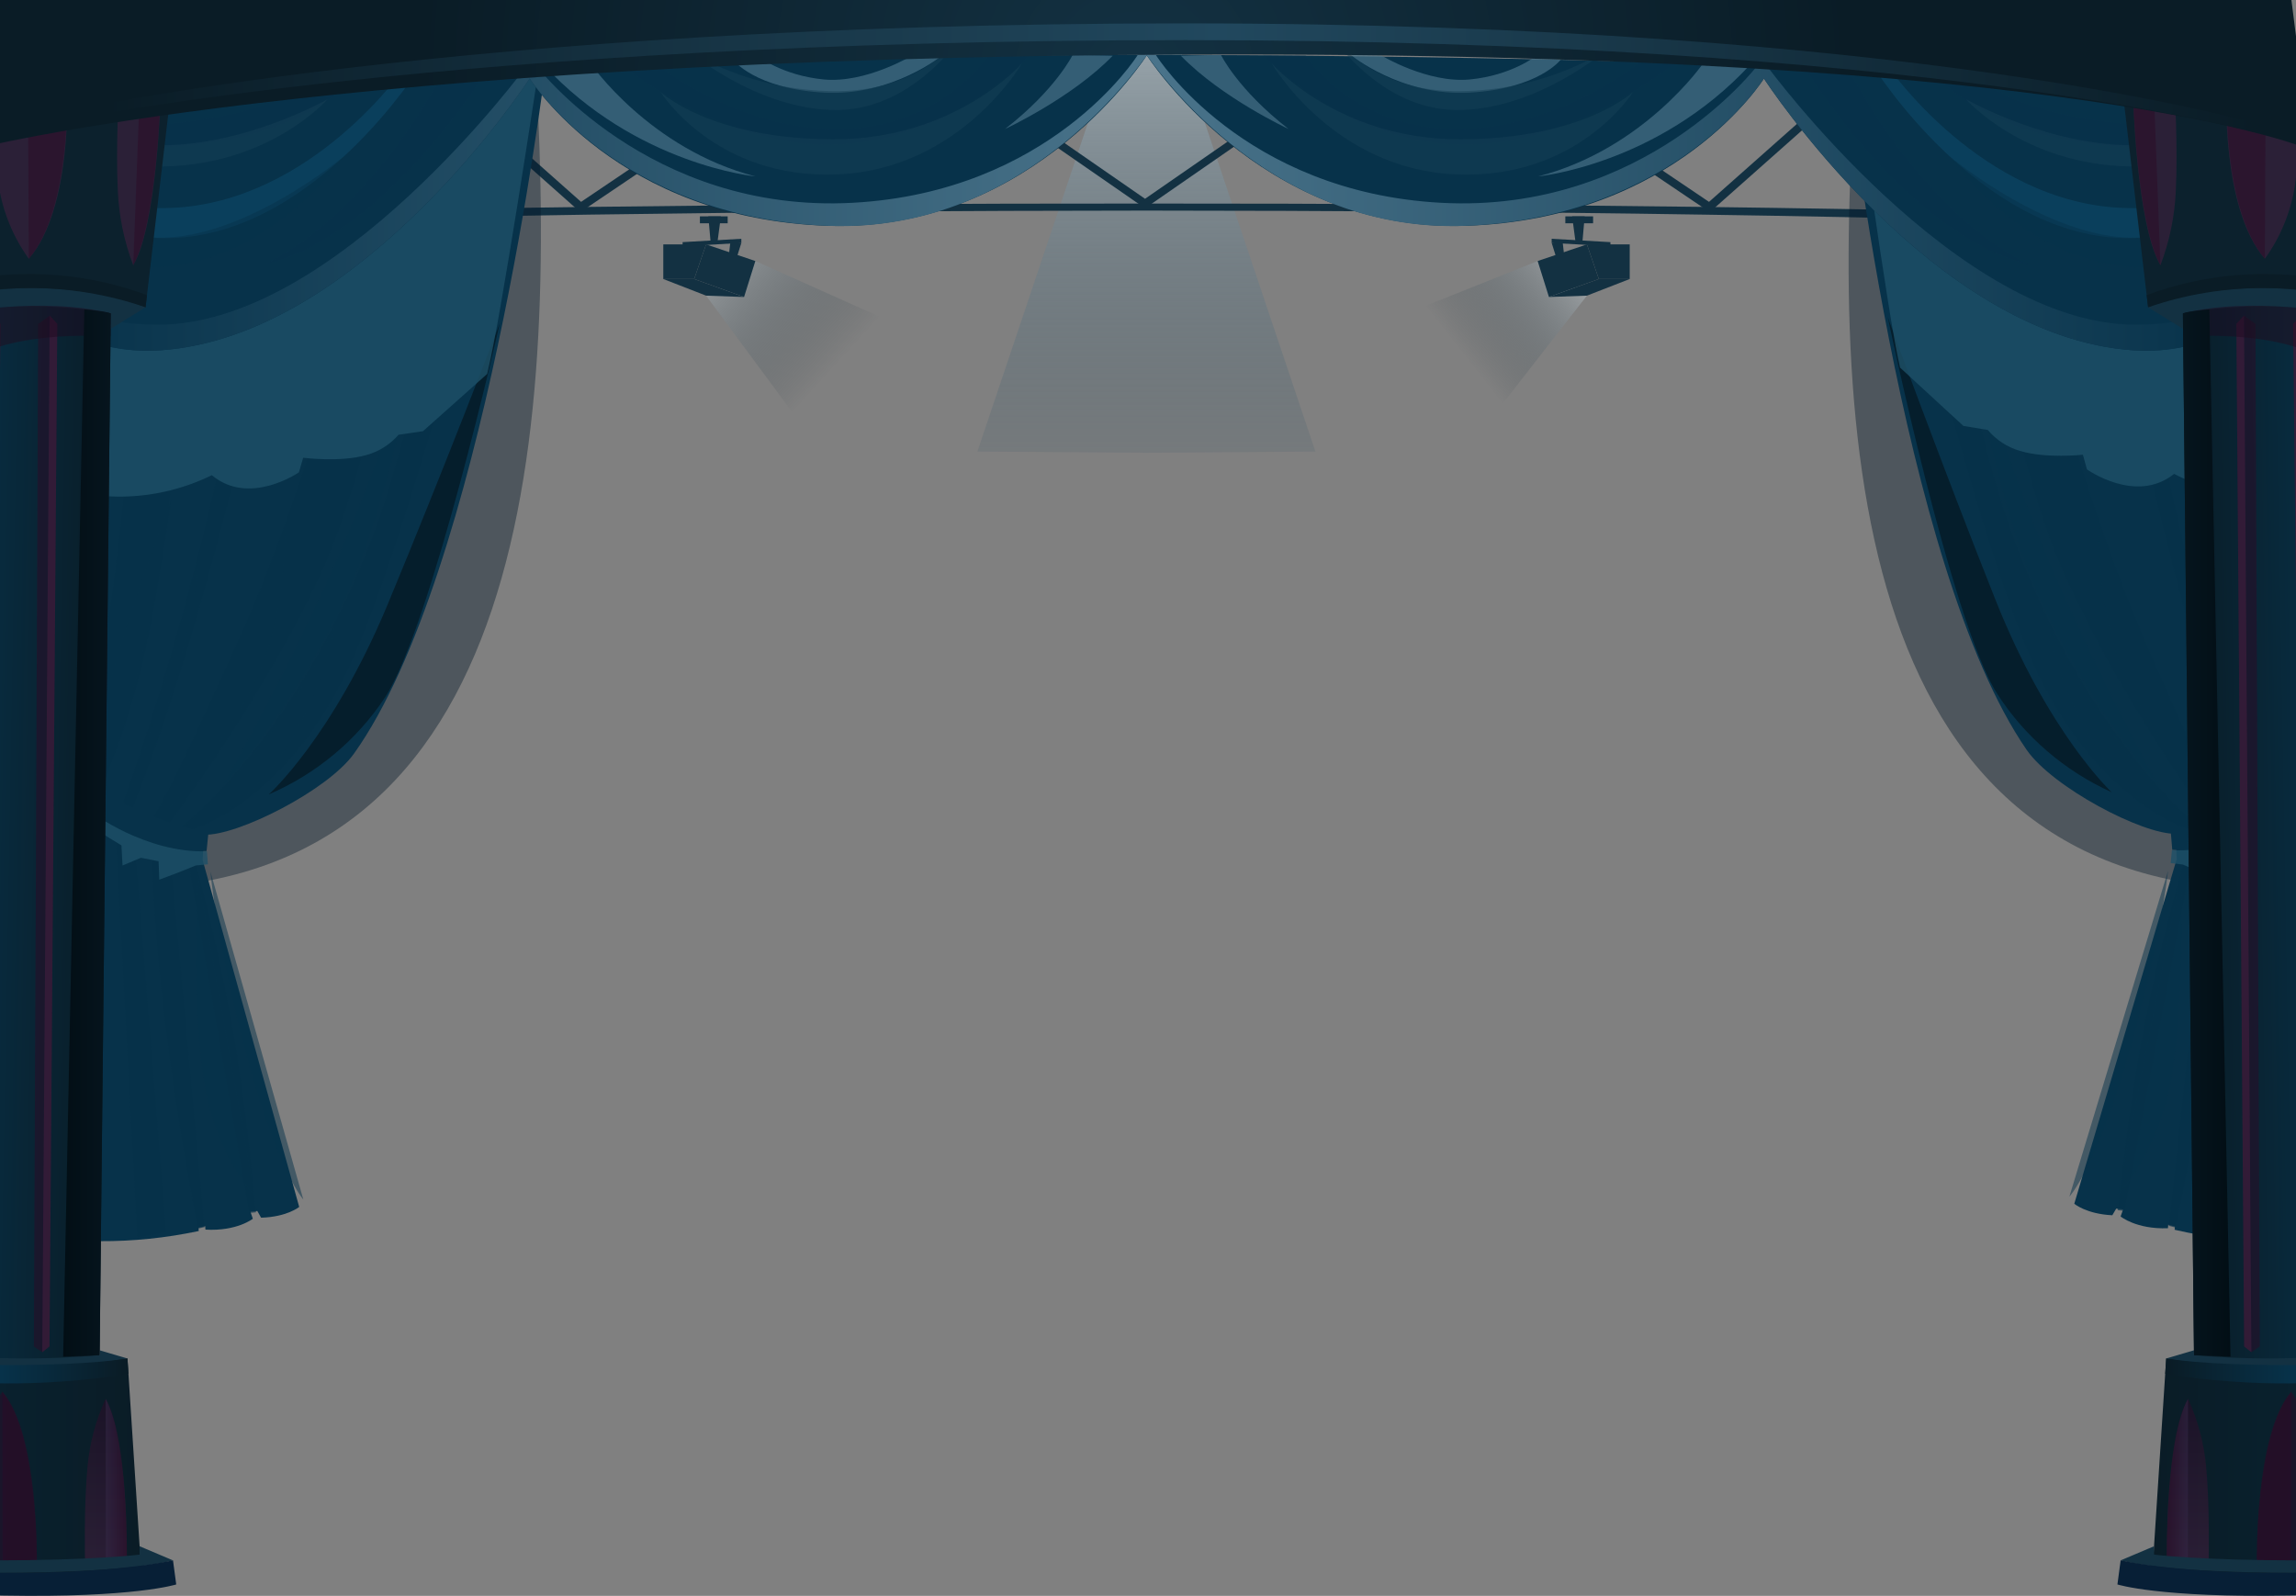 <svg width="1440" height="1001" viewBox="0 0 1440 1001" fill="none" xmlns="http://www.w3.org/2000/svg">
<rect x="0" y="0" width="1440" height="1001" fill="#808080" stroke="none"/>
<path d="M825 283.243L719 284L613 283.243L702.52 17H735.48L825 283.243Z" fill="url(#paint0_linear_268_11541)" style="mix-blend-mode:lighten"/>
<g clip-path="url(#clip0_268_11541)">
<path style="mix-blend-mode:screen" d="M112.843 185.442L176.437 234.812L214.123 176.561L143.734 163.729L112.843 185.442Z" fill="url(#paint1_linear_268_11541)"/>
<path d="M112.843 153.298L143.734 163.729L136.664 186.293L105.372 175.011L112.843 153.298Z" fill="#133142"/>
<path d="M105.372 175.011H86V153.298H112.843L105.372 175.011Z" fill="#133142"/>
<path d="M86 175.011H105.372L136.664 186.293L112.843 185.442L86 175.011Z" fill="#133142"/>
<path d="M126.384 166.689L128.117 151.349L134.947 152.37L130.038 168.051L126.384 166.689Z" fill="#133142"/>
<path d="M134.947 149.774L98.117 151.881V154.476L134.947 152.37V149.774Z" fill="#133142"/>
<path d="M115.625 151.349L114.247 135.714H122.117L120.047 151.349H115.625Z" fill="#133142"/>
<path d="M126.385 135.714H108.968V140.051H126.385V135.714Z" fill="#133142"/>
</g>
<path d="M442.843 185.442L529 302L587 214.5L473.734 163.729L442.843 185.442Z" fill="url(#paint2_linear_268_11541)"/>
<path d="M442.843 153.298L473.734 163.729L466.664 186.293L435.372 175.011L442.843 153.298Z" fill="#133142"/>
<path d="M435.372 175.011H416V153.298H442.843L435.372 175.011Z" fill="#133142"/>
<path d="M416 175.011H435.372L466.664 186.293L442.843 185.442L416 175.011Z" fill="#133142"/>
<path d="M456.384 166.689L458.117 151.349L464.947 152.37L460.038 168.051L456.384 166.689Z" fill="#133142"/>
<path d="M464.947 149.773L428.117 151.88V154.475L464.947 152.369V149.773Z" fill="#133142"/>
<path d="M445.625 151.349L444.247 135.714H452.117L450.047 151.349H445.625Z" fill="#133142"/>
<path d="M456.385 135.714H438.968V140.051H456.385V135.714Z" fill="#133142"/>
<g style="mix-blend-mode:screen">
<path d="M995.28 185.442L891.5 318.5L842.5 212.5L964.389 163.729L995.28 185.442Z" fill="url(#paint3_linear_268_11541)"/>
</g>
<path d="M995.28 153.298L964.389 163.729L971.459 186.293L1002.75 175.011L995.28 153.298Z" fill="#133142"/>
<path d="M1002.75 175.011H1022.12V153.298H995.28L1002.75 175.011Z" fill="#133142"/>
<path d="M1022.12 175.011H1002.75L971.459 186.293L995.28 185.442L1022.12 175.011Z" fill="#133142"/>
<path d="M981.739 166.689L980.006 151.349L973.176 152.37L978.085 168.051L981.739 166.689Z" fill="#133142"/>
<path d="M973.176 149.773L1010.01 151.88V154.475L973.176 152.369V149.773Z" fill="#133142"/>
<path d="M992.498 151.349L993.876 135.714H986.006L988.076 151.349H992.498Z" fill="#133142"/>
<path d="M981.738 135.714H999.155V140.051H981.738V135.714Z" fill="#133142"/>
<path d="M1405.83 139.274L1316.02 69.66L1239.75 137.682L1143.91 69.589L1072.34 133.07L978.217 69.553L908.546 131.468L806.696 69.346L718.147 130.657L629.597 69.346L527.747 131.468L458.075 69.553L363.951 133.07L292.385 69.589L196.542 137.682L120.269 69.66L30.459 139.274L26.906 135.568L120.529 63L196.951 131.155L292.784 63.071L364.435 126.626L458.562 63.107L528.244 125.032L629.502 63.314L718.147 124.692L806.792 63.314L908.048 125.032L977.732 63.107L1071.86 126.626L1143.51 63.071L1239.34 131.155L1315.76 63L1409.39 135.568L1405.83 139.274Z" fill="#133142"/>
<path d="M1417.41 143.945C1359.33 141.587 1301.2 139.66 1243.01 138.162C1184.82 136.664 1126.61 135.485 1068.39 134.626C1010.17 133.695 951.928 133.063 893.678 132.73C835.434 132.328 777.185 132.117 718.932 132.096C660.681 132.128 602.432 132.339 544.185 132.73C485.941 133.145 427.704 133.776 369.474 134.623C311.249 135.53 253.042 136.708 194.855 138.159C136.679 139.709 78.546 141.637 20.456 143.945L20 137.727C78.18 135.657 136.391 134.02 194.634 132.818C252.864 131.51 311.109 130.498 369.367 129.783C485.875 128.295 602.397 127.592 718.932 127.675C835.46 127.613 951.982 128.316 1068.5 129.783C1126.75 130.519 1185 131.531 1243.23 132.818C1301.46 134.074 1359.68 135.71 1417.86 137.727L1417.41 143.945Z" fill="#133142"/>
<g opacity="0.4">
<path d="M51.028 556.7L9.386 79.012L336.254 46C350.194 295.62 325.02 573.469 51.028 556.7Z" fill="#021727" style="mix-blend-mode:multiply"/>
</g>
<path d="M341.611 46.132C341.611 46.132 303.032 359.047 222.082 472.605C205.469 495.907 148.601 524.523 127.892 523.558L127.098 539.461L187.657 757.043C187.657 757.043 180.004 763.343 163.752 763.795L161.39 759.605L157.06 760.027L158.568 764.453C158.568 764.453 148.631 772.41 128.851 771.271L128.682 769.103L124.491 770.078L124.652 772.147C104.192 776.504 83.354 778.642 62.522 778.52L10.689 85.229L341.611 46.132Z" fill="#07324A"/>
<path style="mix-blend-mode:multiply" opacity="0.67" d="M324.126 72.64C324.126 72.64 263.238 317.696 222.225 411.388C181.211 505.079 118.539 521.207 118.539 521.207L120.463 531.927C143.756 619.916 152.242 671.326 160.555 760.421L156.202 760.844L114.654 521.201L114.393 517.867C114.393 517.867 184.307 464.751 232.891 338.267C266.305 251.276 292.952 79.451 292.952 79.451L324.126 72.64Z" fill="#07324A"/>
<path style="mix-blend-mode:multiply" opacity="0.67" d="M274.025 72.719C274.025 72.719 239.705 272.575 204.216 353.351C168.727 434.126 105.184 517.797 105.184 517.797L128.349 769.691L124.121 770.668C124.121 770.668 93.888 624.079 95.121 514.229C95.121 514.229 209.604 320.87 243.908 65.922L274.025 72.719Z" fill="#07324A"/>
<path style="mix-blend-mode:multiply" opacity="0.67" d="M195.011 93.861C195.011 93.861 130.919 401.482 81.93 507.343L84.675 529.262L104.292 772.917L86.026 776.245L72.843 530.781L76.197 505.464C76.197 505.464 149.789 310.74 167.849 99.475L195.011 93.861Z" fill="#07324A"/>
<path style="mix-blend-mode:multiply" opacity="0.67" d="M115.039 105.576C115.039 105.576 123.617 370.061 62.944 494.081L51.975 469.671C51.975 469.671 92.101 317.197 81.62 118.361L115.039 105.576Z" fill="#07324A"/>
<path fill-rule="evenodd" clip-rule="evenodd" d="M130.697 522.505C130.697 522.505 86.053 514.671 56.595 488.397L56.794 509.057C56.794 509.057 94.151 535.952 129.566 533.798L130.697 522.505Z" fill="#07324A"/>
<path style="mix-blend-mode:screen" d="M313.459 202.793C313.459 202.793 270.612 393.134 241.381 437.603C223.682 464.339 198.333 485.473 168.596 498.283C168.596 498.283 208.471 462.542 243.232 378.901C277.993 295.261 313.459 202.793 313.459 202.793Z" fill="#051E2C"/>
<path style="mix-blend-mode:screen" opacity="0.5" d="M262.689 207.209C262.689 207.209 245.632 323.076 208.33 392.461C171.028 461.846 138.959 494.05 138.959 494.05C138.959 494.05 179.874 422.123 211.803 349.558C231.92 303.177 248.918 255.624 262.689 207.209V207.209Z" fill="#07324A"/>
<path style="mix-blend-mode:screen" opacity="0.5" d="M190.235 752.385C190.235 752.385 174.808 735.062 156.562 669.576C136.707 598.316 131.964 546.666 131.964 546.666L190.235 752.385Z" fill="#07324A"/>
<path style="mix-blend-mode:screen" opacity="0.5" d="M159.95 750.231L123.812 547.136C123.812 547.136 120.038 617.61 126.749 671.228C133.46 724.845 159.95 750.231 159.95 750.231Z" fill="#07324A"/>
<g style="mix-blend-mode:multiply" opacity="0.81">
<path d="M130.378 542.127L122.841 542.863L111.783 547.297L99.891 551.779L99.462 540.225L88.385 538.021L76.839 542.897L76.168 530.27L46.875 512.259L57.091 509.325C57.091 509.325 91.068 535.15 129.753 533.982L130.378 542.127Z" fill="#1D5067"/>
</g>
<g style="mix-blend-mode:multiply" opacity="0.81">
<path d="M305.548 234.559L265.264 270.482L249.972 272.69C244.653 278.852 237.564 283.307 229.669 285.449C213.567 290.128 190.138 287.126 190.138 287.126L187.467 296.271C187.467 296.271 156.369 317.793 132.848 298.053C116.46 306.091 98.588 310.639 80.433 311.39C62.279 312.141 44.265 309.078 27.604 302.407L10.63 84.852L337.372 46.132C337.372 46.132 313.913 201.759 305.548 234.559Z" fill="#1D5067"/>
</g>
<path style="mix-blend-mode:multiply" opacity="0.67" d="M97.214 513.281C97.214 513.281 159.441 385.241 178.991 330.389C178.991 330.389 179.904 383.245 161.922 423.4C143.94 463.555 101.469 512.865 101.469 512.865L97.214 513.281Z" fill="#07324A"/>
<path style="mix-blend-mode:multiply" opacity="0.67" d="M117.129 516.816C117.129 516.816 171.029 474.914 209.903 392.786C209.903 392.786 193.129 490.691 121.219 520.136L117.129 516.816Z" fill="#07324A"/>
<path style="mix-blend-mode:multiply" opacity="0.67" d="M83.412 506.692C83.412 506.692 118.084 421.645 125.752 345.405C125.752 345.405 92.484 475.784 77.738 504.816L83.412 506.692Z" fill="#07324A"/>
<path style="mix-blend-mode:multiply" opacity="0.67" d="M64.444 494.081C84.921 434.958 99.38 374.151 107.61 312.547C107.61 312.547 62.674 429.967 54.999 487.626L64.444 494.081Z" fill="#07324A"/>
<g opacity="0.4">
<path d="M1440.53 557.462L1490.6 80.582L1164.36 41.809C1146.02 291.145 1166.29 569.394 1440.53 557.462Z" fill="#021727" style="mix-blend-mode:multiply"/>
</g>
<path d="M1158.06 41.967C1158.06 41.967 1191.68 355.28 1271.02 470.272C1287.3 493.869 1343.86 523.548 1364.64 522.984L1365.18 538.884L1300.94 755.059C1300.94 755.059 1308.51 761.5 1324.8 762.264L1327.23 758.124L1331.57 758.629L1329.99 763.021C1329.99 763.021 1339.82 771.161 1359.67 770.404L1359.88 768.242L1364.07 769.297L1363.87 771.361C1384.32 776.107 1405.18 778.644 1426.07 778.923L1489.25 87.398L1158.06 41.967Z" fill="#07324A"/>
<path style="mix-blend-mode:multiply" opacity="0.67" d="M1175.21 68.769C1175.21 68.769 1232.31 314.772 1271.94 409.166C1311.56 503.56 1374.18 520.877 1374.18 520.877L1372.07 531.55C1347.28 619.012 1337.93 670.213 1328.14 759.068L1332.5 759.574L1378.08 520.946L1378.39 517.619C1378.39 517.619 1309.11 463.209 1262.43 335.906C1230.32 248.353 1206.37 76.171 1206.37 76.171L1175.21 68.769Z" fill="#07324A"/>
<path style="mix-blend-mode:multiply" opacity="0.67" d="M1225.34 69.724C1225.34 69.724 1256.53 270.075 1290.83 351.465C1325.13 432.855 1387.53 517.675 1387.53 517.675L1360.18 768.922L1364.41 769.979C1364.41 769.979 1397.13 624.088 1397.69 514.303C1397.69 514.303 1285.95 318.907 1255.68 63.509L1225.34 69.724Z" fill="#07324A"/>
<path style="mix-blend-mode:multiply" opacity="0.67" d="M1304.08 92.255C1304.08 92.255 1363.39 400.888 1410.84 507.61L1407.72 529.463L1384.03 772.58L1402.32 776.253L1419.58 531.206L1416.62 505.842C1416.62 505.842 1345.93 309.848 1331.26 98.382L1304.08 92.255Z" fill="#07324A"/>
<path style="mix-blend-mode:multiply" opacity="0.67" d="M1384.12 105.335C1384.12 105.335 1371.17 369.48 1430.05 494.572L1441.47 470.388C1441.47 470.388 1403.68 317.252 1417.46 118.747L1384.12 105.335Z" fill="#07324A"/>
<path fill-rule="evenodd" clip-rule="evenodd" d="M1361.45 521.778C1361.45 521.778 1406.27 514.826 1436.18 489.183L1435.65 509.79C1435.65 509.79 1397.82 535.899 1362.4 533.066L1361.45 521.778Z" fill="#07324A"/>
<path style="mix-blend-mode:screen" d="M1183.98 199.028C1183.98 199.028 1223.86 389.948 1252.44 434.923C1269.75 461.966 1294.82 483.562 1324.42 496.93C1324.42 496.93 1285.02 460.465 1251.53 376.263C1218.04 292.06 1183.98 199.028 1183.98 199.028Z" fill="#051E2C"/>
<path style="mix-blend-mode:screen" opacity="0.5" d="M1234.69 204.338C1234.69 204.338 1249.92 320.394 1286.19 390.416C1322.47 460.437 1354.1 493.222 1354.1 493.222C1354.1 493.222 1314.24 420.591 1283.4 347.497C1263.99 300.784 1247.71 252.96 1234.69 204.338V204.338Z" fill="#07324A"/>
<path style="mix-blend-mode:screen" opacity="0.5" d="M1297.88 750.577C1297.88 750.577 1313.66 733.557 1333.07 668.455C1354.18 597.614 1359.79 546.083 1359.79 546.083L1297.88 750.577Z" fill="#07324A"/>
<path style="mix-blend-mode:screen" opacity="0.5" d="M1328.21 748.986L1367.9 546.661C1367.9 546.661 1370.51 617.173 1362.88 670.641C1355.24 724.108 1328.21 748.986 1328.21 748.986Z" fill="#07324A"/>
<g style="mix-blend-mode:multiply" opacity="0.81">
<path d="M1361.43 541.39L1368.96 542.269L1379.95 546.903L1391.78 551.602L1392.4 540.088L1403.52 538.104L1415 543.188L1415.88 530.61L1445.49 513.214L1435.31 510.091C1435.31 510.091 1400.88 535.189 1362.18 533.279L1361.43 541.39Z" fill="#1D5067"/>
</g>
<g style="mix-blend-mode:multiply" opacity="0.81">
<path d="M1191.65 230.56L1231.41 267.175L1246.68 269.673C1251.91 275.924 1258.93 280.505 1266.8 282.794C1282.85 287.773 1306.35 285.231 1306.35 285.231L1308.88 294.405C1308.88 294.405 1339.67 316.477 1363.53 297.238C1379.81 305.573 1397.63 310.455 1415.79 311.555C1433.96 312.655 1452.04 309.947 1468.83 303.614L1489.32 86.903L1162.83 41.966C1162.83 41.966 1183.81 197.676 1191.65 230.56Z" fill="#1D5067"/>
</g>
<path style="mix-blend-mode:multiply" opacity="0.67" d="M1395.36 513.203C1395.36 513.203 1335.05 384.12 1316.34 328.958C1316.34 328.958 1314.57 381.731 1331.95 422.184C1349.33 462.637 1391.11 512.706 1391.11 512.706L1395.36 513.203Z" fill="#07324A"/>
<path style="mix-blend-mode:multiply" opacity="0.67" d="M1375.33 516.402C1375.33 516.402 1322.01 473.529 1284.39 390.792C1284.39 390.792 1299.61 488.852 1371.18 519.636L1375.33 516.402Z" fill="#07324A"/>
<path style="mix-blend-mode:multiply" opacity="0.67" d="M1409.21 506.855C1409.21 506.855 1375.81 421.222 1369.35 344.906C1369.35 344.906 1400.61 475.802 1414.93 505.09L1409.21 506.855Z" fill="#07324A"/>
<path style="mix-blend-mode:multiply" opacity="0.67" d="M1428.41 494.573C1408.82 435.111 1395.31 374.083 1388.05 312.378C1388.05 312.378 1431.22 430.552 1437.99 488.305L1428.41 494.573Z" fill="#07324A"/>
<path d="M719.493 34.382C719.493 34.382 648.732 145.656 519.718 141.65C386.978 137.542 332.203 49.262 332.203 49.262C332.203 49.262 227.076 211.227 100.538 219.73C9.984 225.801 -33.983 127.383 -35.314 124.378L-35.334 124.317L-36.48 99.36L-37.954 67.167C52.722 53.984 190.252 46.094 323.34 41.393L336.154 40.943C503.281 35.261 660.809 34.505 706.352 34.402C712.063 34.382 716.013 34.382 717.998 34.382H719.493Z" fill="url(#paint4_linear_268_11541)"/>
<path d="M719.492 34.382C718.673 34.76 646.768 146.557 519.717 141.65C387.011 136.524 332.202 49.262 332.202 49.262C332.202 49.262 227.074 211.227 100.537 219.73C9.983 225.801 -33.984 127.383 -35.315 124.378L-35.335 124.317L-37.505 93.984C-37.423 94.557 -37.116 96.457 -36.481 99.36C-31.528 122.15 -5.447 202.393 97.841 203.644C210.419 205.007 330.45 41.147 330.45 41.147L336.153 40.943C336.153 40.943 406.627 134.077 534.679 127.199C658.685 120.529 712.608 36.127 713.611 34.39C713.631 34.37 706.371 34.39 706.371 34.39L719.492 34.382Z" fill="url(#paint5_linear_268_11541)"/>
<path style="mix-blend-mode:multiply" opacity="0.67" d="M-12.802 60.77C-12.802 60.77 14.645 96.744 106.269 92.12C197.894 87.497 227.477 43.155 227.477 43.155H204.034C204.034 43.155 185.039 70.119 107.338 77.373C29.636 84.627 -0.439 59.386 -0.439 59.386L-12.802 60.77Z" fill="url(#paint6_radial_268_11541)"/>
<path style="mix-blend-mode:multiply" opacity="0.67" d="M254.13 41.965C254.13 41.965 195.884 126.848 107.338 130.424C18.792 134.001 -26.993 63.57 -26.993 63.57L-39.605 64.165C-39.605 64.165 16.782 151.888 107.338 149.333C197.894 146.778 263.394 41.965 263.394 41.965H254.13Z" fill="url(#paint7_radial_268_11541)"/>
<path style="mix-blend-mode:multiply" opacity="0.67" d="M280.793 39.841C280.793 39.841 237.303 130.085 166.168 165.685C166.168 165.685 233.246 156.896 308.438 39.841H280.793Z" fill="url(#paint8_linear_268_11541)"/>
<path style="mix-blend-mode:multiply" opacity="0.67" d="M-44.38 64.827C-44.38 64.827 -11.911 140.136 60.242 173.35C60.242 173.35 1.435 159.494 -37.589 102.763L-49 65.489L-44.38 64.827Z" fill="url(#paint9_linear_268_11541)"/>
<path style="mix-blend-mode:multiply" opacity="0.67" d="M459.7 37.503C459.7 37.503 473.429 55.586 516.591 58.076C559.754 60.566 591.472 34.366 591.472 34.366L572.027 34.86C572.027 34.86 543.022 52.389 516.591 49.835C490.16 47.28 474.808 34.868 474.808 34.868L459.7 37.503Z" fill="url(#paint10_radial_268_11541)"/>
<path style="mix-blend-mode:multiply" opacity="0.67" d="M409.796 38.72C409.796 38.72 461.228 81.294 525.588 80.893C589.948 80.492 619.625 34.955 619.625 34.955H645.723C645.723 34.955 598.368 87.648 525.588 90.714C452.807 93.78 387.816 39.329 387.816 39.329L409.796 38.72Z" fill="url(#paint11_radial_268_11541)"/>
<path style="mix-blend-mode:multiply" opacity="0.67" d="M370.418 39.841C370.418 39.841 407.389 93.533 473.785 110.643C473.785 110.643 399.074 103.489 340.994 40.779L370.418 39.841Z" fill="url(#paint12_linear_268_11541)"/>
<path style="mix-blend-mode:multiply" opacity="0.67" d="M672.797 34.374C672.797 34.374 662.098 56.255 630.371 80.893C630.371 80.893 672.232 61.465 697.867 34.954L672.797 34.374Z" fill="url(#paint13_linear_268_11541)"/>
<path style="mix-blend-mode:screen" d="M429.777 30.417C429.777 30.417 474.825 69.637 525.588 68.968C576.35 68.3 607.174 17 607.174 17C607.174 17 583.529 56.817 525.588 57.156C467.647 57.495 429.777 30.417 429.777 30.417Z" fill="#174157" fill-opacity="0.5"/>
<path style="mix-blend-mode:screen" d="M414.239 57.632C414.239 57.632 448.555 112.791 525.589 109.384C602.624 105.976 640.872 39.841 640.872 39.841C640.872 39.841 599.32 87.671 522.218 87.399C445.116 87.127 414.239 57.632 414.239 57.632Z" fill="#174157" fill-opacity="0.5"/>
<path style="mix-blend-mode:screen" d="M1.253 71.262C1.253 71.262 36.021 105.778 102.97 104.392C169.92 103.007 205.394 62.268 205.394 62.268C205.394 62.268 150.788 93.598 94.157 90.978C37.526 88.357 1.253 71.262 1.253 71.262Z" fill="#174157" fill-opacity="0.5"/>
<path style="mix-blend-mode:screen" d="M8.349 114.527C8.349 114.527 35.65 167.758 93.065 167.874C168.895 168.028 216.178 97.656 216.178 97.656C216.178 97.656 149.696 153.567 93.746 148.798C37.797 144.029 8.349 114.527 8.349 114.527Z" fill="#07324A" fill-opacity="0.5"/>
<path d="M719 34.382C719 34.382 789.761 145.656 918.776 141.65C1051.52 137.542 1106.29 49.262 1106.29 49.262C1106.29 49.262 1211.42 211.227 1337.96 219.73C1428.51 225.801 1472.48 127.383 1473.81 124.378L1473.83 124.317L1474.97 99.36L1476.45 67.167C1385.77 53.984 1248.24 46.094 1115.15 41.393L1102.34 40.943C935.212 35.261 777.684 34.505 732.141 34.402C726.431 34.382 722.48 34.382 720.495 34.382H719Z" fill="url(#paint14_linear_268_11541)"/>
<path d="M719.001 34.382C719.82 34.76 791.725 146.557 918.777 141.65C1051.48 136.524 1106.29 49.262 1106.29 49.262C1106.29 49.262 1211.42 211.227 1337.96 219.73C1428.51 225.801 1472.48 127.383 1473.81 124.378L1473.83 124.317L1476 93.984C1475.92 94.557 1475.61 96.457 1474.97 99.36C1470.02 122.15 1443.94 202.393 1340.65 203.644C1228.07 205.007 1108.04 41.147 1108.04 41.147L1102.34 40.943C1102.34 40.943 1031.87 134.077 903.814 127.199C779.808 120.529 725.885 36.127 724.882 34.39C724.862 34.37 732.122 34.39 732.122 34.39L719.001 34.382Z" fill="url(#paint15_linear_268_11541)"/>
<path style="mix-blend-mode:multiply" opacity="0.67" d="M1451.29 60.77C1451.29 60.77 1423.85 96.744 1332.22 92.12C1240.6 87.497 1211.02 43.155 1211.02 43.155H1234.46C1234.46 43.155 1253.45 70.119 1331.16 77.373C1408.86 84.627 1438.93 59.386 1438.93 59.386L1451.29 60.77Z" fill="url(#paint16_radial_268_11541)"/>
<path style="mix-blend-mode:multiply" opacity="0.67" d="M1184.36 41.965C1184.36 41.965 1242.61 126.848 1331.16 130.424C1419.7 134.001 1465.49 63.57 1465.49 63.57L1478.1 64.165C1478.1 64.165 1421.71 151.888 1331.16 149.333C1240.6 146.778 1175.1 41.965 1175.1 41.965H1184.36Z" fill="url(#paint17_radial_268_11541)"/>
<path style="mix-blend-mode:multiply" opacity="0.67" d="M1157.7 39.841C1157.7 39.841 1201.19 130.085 1272.33 165.685C1272.33 165.685 1205.25 156.896 1130.05 39.841H1157.7Z" fill="url(#paint18_linear_268_11541)"/>
<path style="mix-blend-mode:multiply" opacity="0.67" d="M1482.87 64.827C1482.87 64.827 1450.4 140.136 1378.25 173.35C1378.25 173.35 1437.06 159.494 1476.08 102.763L1487.49 65.489L1482.87 64.827Z" fill="url(#paint19_linear_268_11541)"/>
<path style="mix-blend-mode:multiply" opacity="0.67" d="M978.793 37.503C978.793 37.503 965.065 55.586 921.902 58.076C878.74 60.566 847.021 34.366 847.021 34.366L866.467 34.86C866.467 34.86 895.471 52.389 921.902 49.835C948.333 47.28 963.685 34.868 963.685 34.868L978.793 37.503Z" fill="url(#paint20_radial_268_11541)"/>
<path style="mix-blend-mode:multiply" opacity="0.67" d="M1028.7 38.72C1028.7 38.72 977.265 81.294 912.906 80.893C848.546 80.492 818.868 34.955 818.868 34.955H792.77C792.77 34.955 840.125 87.648 912.906 90.714C985.686 93.78 1050.68 39.329 1050.68 39.329L1028.7 38.72Z" fill="url(#paint21_radial_268_11541)"/>
<path style="mix-blend-mode:multiply" opacity="0.67" d="M1068.08 39.841C1068.08 39.841 1031.1 93.533 964.708 110.643C964.708 110.643 1039.42 103.489 1097.5 40.779L1068.08 39.841Z" fill="url(#paint22_linear_268_11541)"/>
<path style="mix-blend-mode:multiply" opacity="0.67" d="M765.696 34.374C765.696 34.374 776.395 56.255 808.122 80.893C808.122 80.893 766.261 61.465 740.626 34.954L765.696 34.374Z" fill="url(#paint23_linear_268_11541)"/>
<path style="mix-blend-mode:screen" d="M1008.72 30.417C1008.72 30.417 963.668 69.637 912.906 68.968C862.143 68.3 831.319 17 831.319 17C831.319 17 854.965 56.817 912.906 57.156C970.847 57.495 1008.72 30.417 1008.72 30.417Z" fill="#174157" fill-opacity="0.5"/>
<path style="mix-blend-mode:screen" d="M1024.25 57.632C1024.25 57.632 989.938 112.791 912.904 109.384C835.87 105.976 797.622 39.841 797.622 39.841C797.622 39.841 839.173 87.671 916.275 87.399C993.377 87.127 1024.25 57.632 1024.25 57.632Z" fill="#174157" fill-opacity="0.5"/>
<path style="mix-blend-mode:screen" d="M1437.24 71.262C1437.24 71.262 1402.47 105.778 1335.52 104.392C1268.57 103.007 1233.1 62.268 1233.1 62.268C1233.1 62.268 1287.71 93.598 1344.34 90.978C1400.97 88.357 1437.24 71.262 1437.24 71.262Z" fill="#174157" fill-opacity="0.5"/>
<path style="mix-blend-mode:screen" d="M1430.14 114.527C1430.14 114.527 1402.84 167.758 1345.43 167.874C1269.6 168.028 1222.31 97.656 1222.31 97.656C1222.31 97.656 1288.8 153.567 1344.75 148.798C1400.7 144.029 1430.14 114.527 1430.14 114.527Z" fill="#07324A" fill-opacity="0.5"/>
<path fill-rule="evenodd" clip-rule="evenodd" d="M88.913 990.711C29.842 998.534 -37.875 994.126 -82.02 980.478L-70.335 846.968L79.94 852.115L88.913 990.711Z" fill="url(#paint24_linear_268_11541)"/>
<path fill-rule="evenodd" clip-rule="evenodd" d="M62.483 852.115L70.286 119.431H-26.981L-47.153 852.115C-7.104 858.609 20.058 856.502 62.483 852.115Z" fill="url(#paint25_linear_268_11541)"/>
<path fill-rule="evenodd" clip-rule="evenodd" d="M62.483 846.967L79.939 852.115C55.123 856.288 29.957 858.03 4.801 857.314C-42.576 856.234 -70.338 846.967 -70.338 846.967L-47.161 844.566V847.761C-47.161 847.761 -2.311 855.749 62.48 850.019L62.483 846.967Z" fill="url(#paint26_linear_268_11541)"/>
<path fill-rule="evenodd" clip-rule="evenodd" d="M107.093 58.454L91.29 192.744C91.29 192.744 3.615 177.698 -51.146 193.734L-64.602 59.652L107.093 58.454Z" fill="url(#paint27_linear_268_11541)"/>
<path fill-rule="evenodd" clip-rule="evenodd" d="M91.289 192.744L69.374 206.273L69.477 196.583C69.477 196.583 21.611 186.498 -27.99 196.583L-28.116 206.295L-51.134 193.758C-51.134 193.758 -25.158 180.671 20.195 180.671C65.549 180.671 91.289 192.744 91.289 192.744Z" fill="#133142"/>
<path style="mix-blend-mode:multiply" opacity="0.5" fill-rule="evenodd" clip-rule="evenodd" d="M58.981 844.569L56.141 848.165L52.883 844.569L57.403 203.214L61.926 197.988L64.868 203.214L58.981 844.569Z" fill="url(#paint28_linear_268_11541)"/>
<path style="mix-blend-mode:multiply" opacity="0.5" fill-rule="evenodd" clip-rule="evenodd" d="M31.038 844.559L26.505 848.187L21.244 844.629L23.938 203.242L31.16 197.962L35.926 203.155L31.038 844.559Z" fill="url(#paint29_linear_268_11541)"/>
<path style="mix-blend-mode:multiply" opacity="0.5" fill-rule="evenodd" clip-rule="evenodd" d="M26.505 848.187L31.16 197.962L35.926 203.155L31.039 844.559L26.505 848.187Z" fill="url(#paint30_linear_268_11541)"/>
<path style="mix-blend-mode:multiply" opacity="0.5" fill-rule="evenodd" clip-rule="evenodd" d="M-6.34 844.564L-10.884 848.181L-16.134 844.607L-11.689 203.228L-4.451 197.97L0.299 203.177L-6.34 844.564Z" fill="url(#paint31_linear_268_11541)"/>
<path style="mix-blend-mode:multiply" opacity="0.5" fill-rule="evenodd" clip-rule="evenodd" d="M-10.884 848.181L-4.451 197.97L0.299 203.177L-6.339 844.564L-10.884 848.181Z" fill="url(#paint32_linear_268_11541)"/>
<path style="mix-blend-mode:multiply" opacity="0.5" fill-rule="evenodd" clip-rule="evenodd" d="M69.311 211.022C69.311 211.022 -6.298 205.16 -30.177 235.303L-28.015 196.576C-28.015 196.576 26.357 185.736 69.451 196.576L69.311 211.022Z" fill="url(#paint33_linear_268_11541)"/>
<path style="mix-blend-mode:multiply" opacity="0.5" fill-rule="evenodd" clip-rule="evenodd" d="M79.553 976.285C79.553 976.285 80.447 901.447 66.26 877.391C60.058 890.8 56.215 905.175 54.898 919.887C52.537 944.836 53.309 978.19 53.309 978.19C53.309 978.19 72.076 977.313 79.553 976.285Z" fill="url(#paint34_linear_268_11541)"/>
<path style="mix-blend-mode:multiply" opacity="0.5" fill-rule="evenodd" clip-rule="evenodd" d="M79.553 976.285C79.553 976.285 80.093 902.232 66.26 877.391L66.376 976.992L79.553 976.285Z" fill="url(#paint35_linear_268_11541)"/>
<path style="mix-blend-mode:multiply" opacity="0.5" fill-rule="evenodd" clip-rule="evenodd" d="M23.084 979.382C23.084 979.382 24.54 898.841 1.469 872.953C-8.192 886.543 -14.524 902.208 -17.017 918.687C-20.859 945.538 -19.605 981.433 -19.605 981.433C-19.605 981.433 10.907 980.494 23.084 979.382Z" fill="url(#paint36_linear_268_11541)"/>
<path style="mix-blend-mode:multiply" opacity="0.5" fill-rule="evenodd" clip-rule="evenodd" d="M23.085 979.382C23.085 979.382 23.944 899.689 1.47 872.953L1.656 980.146L23.085 979.382Z" fill="url(#paint37_linear_268_11541)"/>
<path style="mix-blend-mode:multiply" opacity="0.5" fill-rule="evenodd" clip-rule="evenodd" d="M100.784 59.199C100.784 59.199 98.693 140.703 83.557 166.376C77.861 151.433 74.6 135.676 73.898 119.703C72.547 92.455 74.636 56.175 74.636 56.175C74.636 56.175 93.346 57.799 100.784 59.199Z" fill="url(#paint38_linear_268_11541)"/>
<path style="mix-blend-mode:multiply" opacity="0.5" fill-rule="evenodd" clip-rule="evenodd" d="M100.785 59.199C100.785 59.199 98.353 139.834 83.558 166.376L87.645 57.944L100.785 59.199Z" fill="url(#paint39_linear_268_11541)"/>
<path style="mix-blend-mode:multiply" opacity="0.5" fill-rule="evenodd" clip-rule="evenodd" d="M42.065 55.87C42.065 55.87 45.769 130.376 18.072 162.318C8.319 148.798 1.878 133.182 -0.733 116.725C-4.764 89.903 -3.759 54 -3.759 54C-3.759 54 29.879 54.842 42.065 55.87Z" fill="url(#paint40_linear_268_11541)"/>
<path style="mix-blend-mode:multiply" opacity="0.5" fill-rule="evenodd" clip-rule="evenodd" d="M42.064 55.87C42.064 55.87 44.766 131.056 18.072 162.318L17.513 55.128L42.064 55.87Z" fill="url(#paint41_linear_268_11541)"/>
<path fill-rule="evenodd" clip-rule="evenodd" d="M87.565 969.883L108.512 978.753C108.512 978.753 84.228 986.55 -2.226 986.55C-88.68 986.55 -102.214 976.992 -102.214 976.992L-80.688 966.327L-80.877 971.224C-80.877 971.224 -69.292 978.753 -4.788 978.753C59.717 978.753 87.567 975.13 87.567 975.13L87.565 969.883Z" fill="#133142"/>
<path fill-rule="evenodd" clip-rule="evenodd" d="M-102.214 976.992L-105 991.261C-105 991.261 -75.696 999.389 2.453 1000.81C84.1 1002.3 110.527 993.848 110.527 993.848L108.506 978.74C108.506 978.74 71.823 987.214 1.64 986.583C-64.907 985.995 -102.214 976.992 -102.214 976.992Z" fill="#071F36"/>
<path fill-rule="evenodd" clip-rule="evenodd" d="M79.94 852.115L80.558 861.684C80.558 861.684 -5.291 877.391 -71.321 858.245L-70.335 846.968C-70.335 846.968 -48.02 856.23 4.804 856.23C57.628 856.23 79.94 852.115 79.94 852.115Z" fill="url(#paint42_linear_268_11541)"/>
<path fill-rule="evenodd" clip-rule="evenodd" d="M-51.146 193.734L-52.008 185.131C-52.008 185.131 -25.859 171.911 17.514 171.911C42.997 171.755 68.296 176.235 92.171 185.131L91.291 192.744C67.557 184.588 42.613 180.499 17.514 180.647C-25.235 180.644 -51.146 193.734 -51.146 193.734Z" fill="url(#paint43_linear_268_11541)"/>
<path style="mix-blend-mode:screen" fill-rule="evenodd" clip-rule="evenodd" d="M69.465 196.58L62.483 850.019L39.609 850.995L52.883 194.074C52.883 194.074 66.56 195.172 69.465 196.58Z" fill="url(#paint44_linear_268_11541)"/>
<path fill-rule="evenodd" clip-rule="evenodd" d="M1349.61 990.711C1408.69 998.534 1476.4 994.126 1520.55 980.478L1508.86 846.968L1358.59 852.115L1349.61 990.711Z" fill="url(#paint45_linear_268_11541)"/>
<path fill-rule="evenodd" clip-rule="evenodd" d="M1376.04 852.115L1368.24 119.431H1465.51L1485.68 852.115C1445.63 858.609 1418.47 856.502 1376.04 852.115Z" fill="url(#paint46_linear_268_11541)"/>
<path fill-rule="evenodd" clip-rule="evenodd" d="M1376.04 846.967L1358.59 852.115C1383.4 856.288 1408.57 858.03 1433.73 857.314C1481.1 856.234 1508.87 846.967 1508.87 846.967L1485.69 844.566V847.761C1485.69 847.761 1440.84 855.749 1376.05 850.019L1376.04 846.967Z" fill="url(#paint47_linear_268_11541)"/>
<path fill-rule="evenodd" clip-rule="evenodd" d="M1331.43 58.454L1347.24 192.744C1347.24 192.744 1434.91 177.698 1489.67 193.734L1503.13 59.652L1331.43 58.454Z" fill="url(#paint48_linear_268_11541)"/>
<path fill-rule="evenodd" clip-rule="evenodd" d="M1347.24 192.744L1369.15 206.273L1369.05 196.583C1369.05 196.583 1416.92 186.498 1466.52 196.583L1466.64 206.295L1489.66 193.758C1489.66 193.758 1463.69 180.671 1418.33 180.671C1372.98 180.671 1347.24 192.744 1347.24 192.744Z" fill="#133142"/>
<path style="mix-blend-mode:multiply" opacity="0.5" fill-rule="evenodd" clip-rule="evenodd" d="M1379.55 844.569L1382.39 848.165L1385.64 844.569L1381.12 203.214L1376.6 197.988L1373.66 203.214L1379.55 844.569Z" fill="url(#paint49_linear_268_11541)"/>
<path style="mix-blend-mode:multiply" opacity="0.5" fill-rule="evenodd" clip-rule="evenodd" d="M1407.49 844.559L1412.02 848.187L1417.28 844.629L1414.59 203.242L1407.37 197.962L1402.6 203.155L1407.49 844.559Z" fill="url(#paint50_linear_268_11541)"/>
<path style="mix-blend-mode:multiply" opacity="0.5" fill-rule="evenodd" clip-rule="evenodd" d="M1412.02 848.187L1407.37 197.962L1402.6 203.155L1407.49 844.559L1412.02 848.187Z" fill="url(#paint51_linear_268_11541)"/>
<path style="mix-blend-mode:multiply" opacity="0.5" fill-rule="evenodd" clip-rule="evenodd" d="M1444.87 844.564L1449.41 848.181L1454.66 844.607L1450.22 203.228L1442.98 197.97L1438.23 203.177L1444.87 844.564Z" fill="url(#paint52_linear_268_11541)"/>
<path style="mix-blend-mode:multiply" opacity="0.5" fill-rule="evenodd" clip-rule="evenodd" d="M1449.41 848.181L1442.98 197.97L1438.23 203.177L1444.87 844.564L1449.41 848.181Z" fill="url(#paint53_linear_268_11541)"/>
<path style="mix-blend-mode:multiply" opacity="0.5" fill-rule="evenodd" clip-rule="evenodd" d="M1369.22 211.022C1369.22 211.022 1444.83 205.16 1468.7 235.303L1466.54 196.576C1466.54 196.576 1412.17 185.736 1369.08 196.576L1369.22 211.022Z" fill="url(#paint54_linear_268_11541)"/>
<path style="mix-blend-mode:multiply" opacity="0.5" fill-rule="evenodd" clip-rule="evenodd" d="M1358.97 976.285C1358.97 976.285 1358.08 901.447 1372.27 877.391C1378.47 890.8 1382.31 905.175 1383.63 919.887C1385.99 944.836 1385.22 978.19 1385.22 978.19C1385.22 978.19 1366.45 977.313 1358.97 976.285Z" fill="url(#paint55_linear_268_11541)"/>
<path style="mix-blend-mode:multiply" opacity="0.5" fill-rule="evenodd" clip-rule="evenodd" d="M1358.97 976.285C1358.97 976.285 1358.43 902.232 1372.27 877.391L1372.15 976.992L1358.97 976.285Z" fill="url(#paint56_linear_268_11541)"/>
<path style="mix-blend-mode:multiply" opacity="0.5" fill-rule="evenodd" clip-rule="evenodd" d="M1415.44 979.382C1415.44 979.382 1413.99 898.841 1437.06 872.953C1446.72 886.543 1453.05 902.208 1455.54 918.687C1459.39 945.538 1458.13 981.433 1458.13 981.433C1458.13 981.433 1427.62 980.494 1415.44 979.382Z" fill="url(#paint57_linear_268_11541)"/>
<path style="mix-blend-mode:multiply" opacity="0.5" fill-rule="evenodd" clip-rule="evenodd" d="M1415.44 979.382C1415.44 979.382 1414.58 899.689 1437.06 872.953L1436.87 980.146L1415.44 979.382Z" fill="url(#paint58_linear_268_11541)"/>
<path style="mix-blend-mode:multiply" opacity="0.5" fill-rule="evenodd" clip-rule="evenodd" d="M1337.74 59.199C1337.74 59.199 1339.83 140.703 1354.97 166.376C1360.67 151.433 1363.93 135.676 1364.63 119.703C1365.98 92.455 1363.89 56.175 1363.89 56.175C1363.89 56.175 1345.18 57.799 1337.74 59.199Z" fill="url(#paint59_linear_268_11541)"/>
<path style="mix-blend-mode:multiply" opacity="0.5" fill-rule="evenodd" clip-rule="evenodd" d="M1337.74 59.199C1337.74 59.199 1340.17 139.834 1354.97 166.376L1350.88 57.944L1337.74 59.199Z" fill="url(#paint60_linear_268_11541)"/>
<path style="mix-blend-mode:multiply" opacity="0.5" fill-rule="evenodd" clip-rule="evenodd" d="M1396.46 55.87C1396.46 55.87 1392.76 130.376 1420.46 162.318C1430.21 148.798 1436.65 133.182 1439.26 116.725C1443.29 89.903 1442.29 54 1442.29 54C1442.29 54 1408.65 54.842 1396.46 55.87Z" fill="url(#paint61_linear_268_11541)"/>
<path style="mix-blend-mode:multiply" opacity="0.5" fill-rule="evenodd" clip-rule="evenodd" d="M1396.46 55.87C1396.46 55.87 1393.76 131.056 1420.46 162.318L1421.01 55.128L1396.46 55.87Z" fill="url(#paint62_linear_268_11541)"/>
<path fill-rule="evenodd" clip-rule="evenodd" d="M1350.96 969.883L1330.02 978.753C1330.02 978.753 1354.3 986.55 1440.75 986.55C1527.21 986.55 1540.74 976.992 1540.74 976.992L1519.22 966.327L1519.4 971.224C1519.4 971.224 1507.82 978.753 1443.31 978.753C1378.81 978.753 1350.96 975.13 1350.96 975.13L1350.96 969.883Z" fill="#133142"/>
<path fill-rule="evenodd" clip-rule="evenodd" d="M1540.74 976.992L1543.53 991.261C1543.53 991.261 1514.22 999.389 1436.07 1000.81C1354.43 1002.3 1328 993.848 1328 993.848L1330.02 978.74C1330.02 978.74 1366.7 987.214 1436.89 986.583C1503.43 985.995 1540.74 976.992 1540.74 976.992Z" fill="#071F36"/>
<path fill-rule="evenodd" clip-rule="evenodd" d="M1358.59 852.115L1357.97 861.684C1357.97 861.684 1443.82 877.391 1509.85 858.245L1508.86 846.968C1508.86 846.968 1486.55 856.23 1433.72 856.23C1380.9 856.23 1358.59 852.115 1358.59 852.115Z" fill="url(#paint63_linear_268_11541)"/>
<path fill-rule="evenodd" clip-rule="evenodd" d="M1489.67 193.734L1490.54 185.131C1490.54 185.131 1464.39 171.911 1421.01 171.911C1395.53 171.755 1370.23 176.235 1346.36 185.131L1347.24 192.744C1370.97 184.588 1395.91 180.499 1421.01 180.647C1463.76 180.644 1489.67 193.734 1489.67 193.734Z" fill="url(#paint64_linear_268_11541)"/>
<path style="mix-blend-mode:screen" fill-rule="evenodd" clip-rule="evenodd" d="M1369.06 196.58L1376.04 850.019L1398.92 850.995L1385.64 194.074C1385.64 194.074 1371.97 195.172 1369.06 196.58Z" fill="url(#paint65_linear_268_11541)"/>
<path fill-rule="evenodd" clip-rule="evenodd" d="M1449 94C1449 94 1311.86 32.208 748.847 34.219C202.565 36.172 -18.51 94 -18.51 94L-26 0H1437.13L1449 94Z" fill="url(#paint66_radial_268_11541)"/>
<path fill-rule="evenodd" clip-rule="evenodd" d="M38.961 76.032L39.643 70.305C39.643 70.305 285.378 14.662 742.822 14.662C1200.27 14.662 1413.84 77.272 1413.84 77.272L1414.54 83.106C1414.54 83.106 1205.99 25.166 743.653 25.166C281.31 25.166 38.961 76.032 38.961 76.032Z" fill="url(#paint67_linear_268_11541)"/>
<defs>
<linearGradient id="paint0_linear_268_11541" x1="719" y1="17" x2="719" y2="403.5" gradientUnits="userSpaceOnUse">
<stop stop-color="#ABBDC7" stop-opacity="0.66"/>
<stop offset="0.833" stop-color="#07324A" stop-opacity="0"/>
</linearGradient>
<linearGradient id="paint1_linear_268_11541" x1="80.781" y1="115.599" x2="181.593" y2="195.323" gradientUnits="userSpaceOnUse">
<stop stop-color="#435954"/>
<stop offset="0.198" stop-color="#3A4E49"/>
<stop offset="0.552" stop-color="#242F2D"/>
<stop offset="1"/>
</linearGradient>
<linearGradient id="paint2_linear_268_11541" x1="410.781" y1="115.599" x2="529" y2="223.5" gradientUnits="userSpaceOnUse">
<stop stop-color="white"/>
<stop offset="1" stop-color="#142935" stop-opacity="0"/>
</linearGradient>
<linearGradient id="paint3_linear_268_11541" x1="1024.5" y1="140.5" x2="919" y2="223.5" gradientUnits="userSpaceOnUse">
<stop stop-color="white"/>
<stop offset="1" stop-color="#152A36" stop-opacity="0"/>
</linearGradient>
<linearGradient id="paint4_linear_268_11541" x1="201454" y1="22123.3" x2="201454" y2="5266.95" gradientUnits="userSpaceOnUse">
<stop stop-color="#4A748B"/>
<stop offset="1" stop-color="#07324A"/>
</linearGradient>
<linearGradient id="paint5_linear_268_11541" x1="9.088" y1="127.714" x2="1531.97" y2="125.664" gradientUnits="userSpaceOnUse">
<stop offset="0.019" stop-color="#07324A"/>
<stop offset="0.469" stop-color="#4A748B"/>
<stop offset="1" stop-color="#07324A"/>
</linearGradient>
<radialGradient id="paint6_radial_268_11541" cx="0" cy="0" r="1" gradientUnits="userSpaceOnUse" gradientTransform="translate(-33013.9 2243.35) rotate(180) scale(10181.1 2092.16)">
<stop stop-color="#4A748B"/>
<stop offset="1" stop-color="#07324A"/>
</radialGradient>
<radialGradient id="paint7_radial_268_11541" cx="0" cy="0" r="1" gradientUnits="userSpaceOnUse" gradientTransform="translate(-40982.4 6291.62) rotate(180) scale(16827.7 5965.95)">
<stop stop-color="#4A748B"/>
<stop offset="1" stop-color="#481850"/>
<stop offset="1" stop-color="#0C4666"/>
</radialGradient>
<linearGradient id="paint8_linear_268_11541" x1="-5667.73" y1="7797.48" x2="-15556.4" y2="7797.48" gradientUnits="userSpaceOnUse">
<stop stop-color="#07324A"/>
<stop offset="1" stop-color="#4A748B"/>
</linearGradient>
<linearGradient id="paint9_linear_268_11541" x1="-17378.3" y1="7621.51" x2="-23208.5" y2="7621.51" gradientUnits="userSpaceOnUse">
<stop stop-color="#07324A"/>
<stop offset="1" stop-color="#1D5067"/>
</linearGradient>
<radialGradient id="paint10_radial_268_11541" cx="0" cy="0" r="1" gradientUnits="userSpaceOnUse" gradientTransform="translate(47411 846.781) scale(3048.15 552.323)">
<stop stop-color="#07324A"/>
<stop offset="1" stop-color="#4A748B"/>
</radialGradient>
<radialGradient id="paint11_radial_268_11541" cx="0" cy="0" r="1" gradientUnits="userSpaceOnUse" gradientTransform="translate(91170.4 2389.99) scale(11756.9 2547.55)">
<stop stop-color="#4A748B"/>
<stop offset="1" stop-color="#07324A"/>
</radialGradient>
<linearGradient id="paint12_linear_268_11541" x1="35680" y1="3451.13" x2="44294.8" y2="3451.13" gradientUnits="userSpaceOnUse">
<stop stop-color="#4A748B"/>
<stop offset="1" stop-color="#07324A"/>
</linearGradient>
<linearGradient id="paint13_linear_268_11541" x1="28134.9" y1="1874.9" x2="30360.6" y2="1874.9" gradientUnits="userSpaceOnUse">
<stop stop-color="#4A748B"/>
<stop offset="0.349" stop-color="#07324A"/>
</linearGradient>
<linearGradient id="paint14_linear_268_11541" x1="-200016" y1="22123.3" x2="-200016" y2="5266.95" gradientUnits="userSpaceOnUse">
<stop stop-color="#4A748B"/>
<stop offset="1" stop-color="#07324A"/>
</linearGradient>
<linearGradient id="paint15_linear_268_11541" x1="1429.4" y1="127.714" x2="-93.474" y2="125.664" gradientUnits="userSpaceOnUse">
<stop offset="0.019" stop-color="#07324A"/>
<stop offset="0.469" stop-color="#4A748B"/>
<stop offset="1" stop-color="#07324A"/>
</linearGradient>
<radialGradient id="paint16_radial_268_11541" cx="0" cy="0" r="1" gradientUnits="userSpaceOnUse" gradientTransform="translate(34452.4 2243.35) scale(10181.1 2092.16)">
<stop stop-color="#4A748B"/>
<stop offset="1" stop-color="#07324A"/>
</radialGradient>
<radialGradient id="paint17_radial_268_11541" cx="0" cy="0" r="1" gradientUnits="userSpaceOnUse" gradientTransform="translate(42420.8 6291.62) scale(16827.7 5965.95)">
<stop stop-color="#4A748B"/>
<stop offset="1" stop-color="#481850"/>
<stop offset="1" stop-color="#0C4666"/>
</radialGradient>
<linearGradient id="paint18_linear_268_11541" x1="7106.22" y1="7797.48" x2="16994.9" y2="7797.48" gradientUnits="userSpaceOnUse">
<stop stop-color="#07324A"/>
<stop offset="1" stop-color="#4A748B"/>
</linearGradient>
<linearGradient id="paint19_linear_268_11541" x1="18816.8" y1="7621.51" x2="24647" y2="7621.51" gradientUnits="userSpaceOnUse">
<stop stop-color="#07324A"/>
<stop offset="1" stop-color="#1D5067"/>
</linearGradient>
<radialGradient id="paint20_radial_268_11541" cx="0" cy="0" r="1" gradientUnits="userSpaceOnUse" gradientTransform="translate(-45972.5 846.781) rotate(180) scale(3048.15 552.323)">
<stop stop-color="#07324A"/>
<stop offset="1" stop-color="#4A748B"/>
</radialGradient>
<radialGradient id="paint21_radial_268_11541" cx="0" cy="0" r="1" gradientUnits="userSpaceOnUse" gradientTransform="translate(-89731.9 2389.99) rotate(180) scale(11756.9 2547.55)">
<stop stop-color="#4A748B"/>
<stop offset="1" stop-color="#07324A"/>
</radialGradient>
<linearGradient id="paint22_linear_268_11541" x1="-34241.5" y1="3451.13" x2="-42856.4" y2="3451.13" gradientUnits="userSpaceOnUse">
<stop stop-color="#4A748B"/>
<stop offset="1" stop-color="#07324A"/>
</linearGradient>
<linearGradient id="paint23_linear_268_11541" x1="-26696.4" y1="1874.9" x2="-28922.1" y2="1874.9" gradientUnits="userSpaceOnUse">
<stop stop-color="#4A748B"/>
<stop offset="0.349" stop-color="#07324A"/>
</linearGradient>
<linearGradient id="paint24_linear_268_11541" x1="88.913" y1="920.77" x2="-82.02" y2="920.77" gradientUnits="userSpaceOnUse">
<stop stop-color="#0A1C26"/>
<stop offset="1" stop-color="#082535"/>
</linearGradient>
<linearGradient id="paint25_linear_268_11541" x1="68.84" y1="488.424" x2="-40.769" y2="486.505" gradientUnits="userSpaceOnUse">
<stop stop-color="#0A1C26"/>
<stop offset="1" stop-color="#07324A"/>
</linearGradient>
<linearGradient id="paint26_linear_268_11541" x1="79.939" y1="850.995" x2="-70.335" y2="850.995" gradientUnits="userSpaceOnUse">
<stop stop-color="#133142"/>
<stop offset="1" stop-color="#133142"/>
</linearGradient>
<linearGradient id="paint27_linear_268_11541" x1="-166775" y1="79172.9" x2="-177686" y2="79249.4" gradientUnits="userSpaceOnUse">
<stop stop-color="#0C212D"/>
<stop offset="1" stop-color="#163344"/>
</linearGradient>
<linearGradient id="paint28_linear_268_11541" x1="64.868" y1="523.077" x2="52.883" y2="523.077" gradientUnits="userSpaceOnUse">
<stop stop-color="#2B0A26"/>
<stop offset="1" stop-color="#491F41"/>
</linearGradient>
<linearGradient id="paint29_linear_268_11541" x1="-9213.17" y1="469345" x2="-9317.72" y2="469346" gradientUnits="userSpaceOnUse">
<stop stop-color="#2B0A26"/>
<stop offset="1" stop-color="#491F41"/>
</linearGradient>
<linearGradient id="paint30_linear_268_11541" x1="-3278.3" y1="547658" x2="-4373.56" y2="390958" gradientUnits="userSpaceOnUse">
<stop stop-color="#2B0A26"/>
<stop offset="1" stop-color="#491F41"/>
</linearGradient>
<linearGradient id="paint31_linear_268_11541" x1="-12592.6" y1="469589" x2="-12709.7" y2="469589" gradientUnits="userSpaceOnUse">
<stop stop-color="#2B0A26"/>
<stop offset="1" stop-color="#491F41"/>
</linearGradient>
<linearGradient id="paint32_linear_268_11541" x1="-6843.77" y1="547917" x2="-7469.64" y2="391217" gradientUnits="userSpaceOnUse">
<stop stop-color="#2B0A26"/>
<stop offset="1" stop-color="#491F41"/>
</linearGradient>
<linearGradient id="paint33_linear_268_11541" x1="69.465" y1="213.526" x2="-30.177" y2="213.526" gradientUnits="userSpaceOnUse">
<stop stop-color="#1A0921"/>
<stop offset="1" stop-color="#250E1C"/>
</linearGradient>
<linearGradient id="paint34_linear_268_11541" x1="66.376" y1="978.19" x2="66.376" y2="877.391" gradientUnits="userSpaceOnUse">
<stop stop-color="#491F41"/>
<stop offset="1" stop-color="#2B0A26"/>
</linearGradient>
<linearGradient id="paint35_linear_268_11541" x1="79.555" y1="927.193" x2="66.26" y2="927.193" gradientUnits="userSpaceOnUse">
<stop stop-color="#2B0A26"/>
<stop offset="1" stop-color="#362949"/>
</linearGradient>
<linearGradient id="paint36_linear_268_11541" x1="44572.3" y1="97976.1" x2="44572.3" y2="93614.1" gradientUnits="userSpaceOnUse">
<stop stop-color="#491F41"/>
<stop offset="1" stop-color="#2B0A26"/>
</linearGradient>
<linearGradient id="paint37_linear_268_11541" x1="22300.2" y1="94643.4" x2="22473.3" y2="94643.4" gradientUnits="userSpaceOnUse">
<stop stop-color="#2B0A26"/>
<stop offset="1" stop-color="#362949"/>
</linearGradient>
<linearGradient id="paint38_linear_268_11541" x1="-24225" y1="56702.3" x2="-24390.8" y2="61185.9" gradientUnits="userSpaceOnUse">
<stop stop-color="#491F41"/>
<stop offset="1" stop-color="#2B0A26"/>
</linearGradient>
<linearGradient id="paint39_linear_268_11541" x1="-14217" y1="58331.5" x2="-14301.7" y2="58328.3" gradientUnits="userSpaceOnUse">
<stop stop-color="#2B0A26"/>
<stop offset="1" stop-color="#362949"/>
</linearGradient>
<linearGradient id="paint40_linear_268_11541" x1="-42362.9" y1="55920.6" x2="-42332.4" y2="60276" gradientUnits="userSpaceOnUse">
<stop stop-color="#491F41"/>
<stop offset="1" stop-color="#2B0A26"/>
</linearGradient>
<linearGradient id="paint41_linear_268_11541" x1="-19916.6" y1="57334.1" x2="-20142.5" y2="57335.6" gradientUnits="userSpaceOnUse">
<stop stop-color="#2B0A26"/>
<stop offset="1" stop-color="#362949"/>
</linearGradient>
<linearGradient id="paint42_linear_268_11541" x1="80.558" y1="857.357" x2="-71.321" y2="857.357" gradientUnits="userSpaceOnUse">
<stop offset="0.019" stop-color="#0A1C26"/>
<stop offset="0.527" stop-color="#07324A"/>
<stop offset="1" stop-color="#0A1C26"/>
</linearGradient>
<linearGradient id="paint43_linear_268_11541" x1="144973" y1="13248.4" x2="152666" y2="13248.4" gradientUnits="userSpaceOnUse">
<stop offset="0.019" stop-color="#0A1C26"/>
<stop offset="0.527" stop-color="#0A2B3D"/>
<stop offset="1" stop-color="#29001A"/>
</linearGradient>
<linearGradient id="paint44_linear_268_11541" x1="69.465" y1="522.527" x2="39.609" y2="522.527" gradientUnits="userSpaceOnUse">
<stop stop-color="#06151E"/>
<stop offset="1" stop-color="#020E15"/>
</linearGradient>
<linearGradient id="paint45_linear_268_11541" x1="1349.61" y1="920.77" x2="1520.55" y2="920.77" gradientUnits="userSpaceOnUse">
<stop stop-color="#0A1C26"/>
<stop offset="1" stop-color="#082535"/>
</linearGradient>
<linearGradient id="paint46_linear_268_11541" x1="1369.69" y1="488.424" x2="1479.3" y2="486.505" gradientUnits="userSpaceOnUse">
<stop stop-color="#0A1C26"/>
<stop offset="1" stop-color="#07324A"/>
</linearGradient>
<linearGradient id="paint47_linear_268_11541" x1="1358.59" y1="850.995" x2="1508.86" y2="850.995" gradientUnits="userSpaceOnUse">
<stop stop-color="#133142"/>
<stop offset="1" stop-color="#133142"/>
</linearGradient>
<linearGradient id="paint48_linear_268_11541" x1="168214" y1="79172.9" x2="179125" y2="79249.4" gradientUnits="userSpaceOnUse">
<stop stop-color="#0C212D"/>
<stop offset="1" stop-color="#163344"/>
</linearGradient>
<linearGradient id="paint49_linear_268_11541" x1="1373.66" y1="523.077" x2="1385.64" y2="523.077" gradientUnits="userSpaceOnUse">
<stop stop-color="#2B0A26"/>
<stop offset="1" stop-color="#491F41"/>
</linearGradient>
<linearGradient id="paint50_linear_268_11541" x1="10651.7" y1="469345" x2="10756.2" y2="469346" gradientUnits="userSpaceOnUse">
<stop stop-color="#2B0A26"/>
<stop offset="1" stop-color="#491F41"/>
</linearGradient>
<linearGradient id="paint51_linear_268_11541" x1="4716.82" y1="547658" x2="5812.09" y2="390958" gradientUnits="userSpaceOnUse">
<stop stop-color="#2B0A26"/>
<stop offset="1" stop-color="#491F41"/>
</linearGradient>
<linearGradient id="paint52_linear_268_11541" x1="14031.1" y1="469589" x2="14148.3" y2="469589" gradientUnits="userSpaceOnUse">
<stop stop-color="#2B0A26"/>
<stop offset="1" stop-color="#491F41"/>
</linearGradient>
<linearGradient id="paint53_linear_268_11541" x1="8282.3" y1="547917" x2="8908.16" y2="391217" gradientUnits="userSpaceOnUse">
<stop stop-color="#2B0A26"/>
<stop offset="1" stop-color="#491F41"/>
</linearGradient>
<linearGradient id="paint54_linear_268_11541" x1="1369.06" y1="213.526" x2="1468.7" y2="213.526" gradientUnits="userSpaceOnUse">
<stop stop-color="#1A0921"/>
<stop offset="1" stop-color="#250E1C"/>
</linearGradient>
<linearGradient id="paint55_linear_268_11541" x1="1372.15" y1="978.19" x2="1372.15" y2="877.391" gradientUnits="userSpaceOnUse">
<stop stop-color="#491F41"/>
<stop offset="1" stop-color="#2B0A26"/>
</linearGradient>
<linearGradient id="paint56_linear_268_11541" x1="1358.97" y1="927.193" x2="1372.27" y2="927.193" gradientUnits="userSpaceOnUse">
<stop stop-color="#2B0A26"/>
<stop offset="1" stop-color="#362949"/>
</linearGradient>
<linearGradient id="paint57_linear_268_11541" x1="-43133.8" y1="97976.1" x2="-43133.8" y2="93614.1" gradientUnits="userSpaceOnUse">
<stop stop-color="#491F41"/>
<stop offset="1" stop-color="#2B0A26"/>
</linearGradient>
<linearGradient id="paint58_linear_268_11541" x1="-20861.7" y1="94643.4" x2="-21034.7" y2="94643.4" gradientUnits="userSpaceOnUse">
<stop stop-color="#2B0A26"/>
<stop offset="1" stop-color="#362949"/>
</linearGradient>
<linearGradient id="paint59_linear_268_11541" x1="25663.6" y1="56702.3" x2="25829.4" y2="61185.9" gradientUnits="userSpaceOnUse">
<stop stop-color="#491F41"/>
<stop offset="1" stop-color="#2B0A26"/>
</linearGradient>
<linearGradient id="paint60_linear_268_11541" x1="15655.5" y1="58331.5" x2="15740.2" y2="58328.3" gradientUnits="userSpaceOnUse">
<stop stop-color="#2B0A26"/>
<stop offset="1" stop-color="#362949"/>
</linearGradient>
<linearGradient id="paint61_linear_268_11541" x1="43801.4" y1="55920.6" x2="43771" y2="60276" gradientUnits="userSpaceOnUse">
<stop stop-color="#491F41"/>
<stop offset="1" stop-color="#2B0A26"/>
</linearGradient>
<linearGradient id="paint62_linear_268_11541" x1="21355.2" y1="57334.1" x2="21581" y2="57335.6" gradientUnits="userSpaceOnUse">
<stop stop-color="#2B0A26"/>
<stop offset="1" stop-color="#362949"/>
</linearGradient>
<linearGradient id="paint63_linear_268_11541" x1="1357.97" y1="857.357" x2="1509.85" y2="857.357" gradientUnits="userSpaceOnUse">
<stop offset="0.019" stop-color="#0A1C26"/>
<stop offset="0.527" stop-color="#07324A"/>
<stop offset="1" stop-color="#0A1C26"/>
</linearGradient>
<linearGradient id="paint64_linear_268_11541" x1="-143534" y1="13248.4" x2="-151228" y2="13248.4" gradientUnits="userSpaceOnUse">
<stop offset="0.019" stop-color="#0A1C26"/>
<stop offset="0.527" stop-color="#0A2B3D"/>
<stop offset="1" stop-color="#29001A"/>
</linearGradient>
<linearGradient id="paint65_linear_268_11541" x1="1369.06" y1="522.527" x2="1398.92" y2="522.527" gradientUnits="userSpaceOnUse">
<stop stop-color="#06151E"/>
<stop offset="1" stop-color="#020E15"/>
</linearGradient>
<radialGradient id="paint66_radial_268_11541" cx="0" cy="0" r="1" gradientUnits="userSpaceOnUse" gradientTransform="translate(711.506 46.999) scale(522.577 515.595)">
<stop stop-color="#133142"/>
<stop offset="0.859" stop-color="#0A1C26"/>
</radialGradient>
<linearGradient id="paint67_linear_268_11541" x1="38.961" y1="48.884" x2="1414.54" y2="48.884" gradientUnits="userSpaceOnUse">
<stop offset="0.019" stop-color="#0A1C26"/>
<stop offset="0.527" stop-color="#21485E"/>
<stop offset="1" stop-color="#0A1C26"/>
</linearGradient>
<clipPath id="clip0_268_11541">
<rect width="128.123" height="99.098" fill="white" transform="translate(86 135.714)"/>
</clipPath>
</defs>
</svg>
